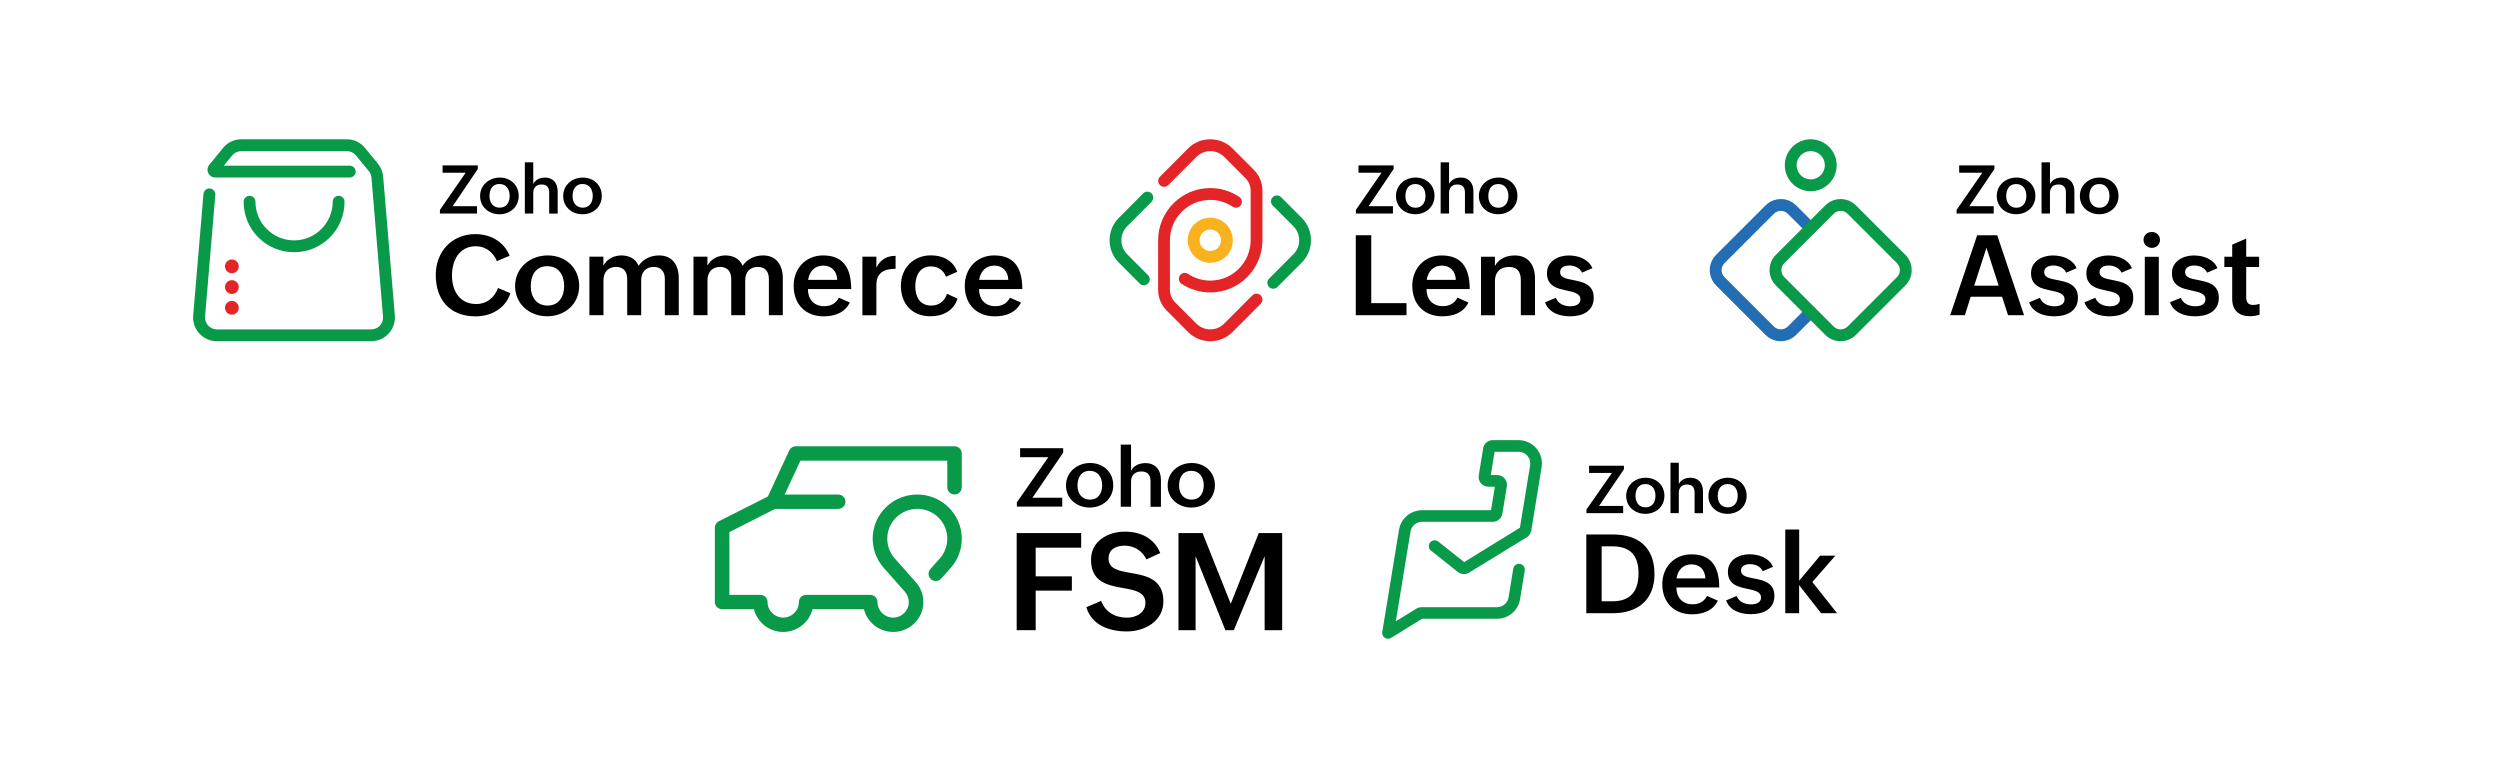<svg xmlns="http://www.w3.org/2000/svg" xmlns:xlink="http://www.w3.org/1999/xlink" width="800" zoomAndPan="magnify" viewBox="0 0 600 187.5" height="250" preserveAspectRatio="xMidYMid meet" version="1.0"><defs><clipPath id="0ffe0a760a"><path d="M 331 105.117 L 371 105.117 L 371 153.797 L 331 153.797 Z M 331 105.117 " clip-rule="nonzero"/></clipPath></defs><path fill="#000000" d="M 122.504 70.375 C 121.316 74.02 117.875 75.926 114.168 75.926 C 107.988 75.926 104.582 71.996 104.582 65.965 C 104.582 60.449 108.406 56.188 114.07 56.188 C 117.691 56.188 120.867 57.926 122.32 61.367 L 119.246 62.672 C 118.426 60.566 116.539 59.098 114.219 59.098 C 110.16 59.098 108.473 62.57 108.473 66.113 C 108.473 69.809 110.312 72.965 114.301 72.965 C 116.824 72.965 118.66 71.43 119.531 69.121 Z M 122.504 70.375 " fill-opacity="1" fill-rule="nonzero"/><path fill="#000000" d="M 131.473 61.301 C 135.73 61.301 139.004 64.293 139.004 68.59 C 139.004 73 135.562 75.906 131.32 75.906 C 127.047 75.906 123.621 72.949 123.621 68.656 C 123.621 64.262 127.246 61.301 131.473 61.301 Z M 135.395 68.621 C 135.395 66.031 134.094 63.891 131.336 63.891 C 128.5 63.891 127.379 66.148 127.379 68.723 C 127.379 71.211 128.699 73.336 131.422 73.336 C 134.227 73.336 135.395 71.078 135.395 68.621 Z M 135.395 68.621 " fill-opacity="1" fill-rule="nonzero"/><path fill="#000000" d="M 141.457 61.602 L 144.816 61.602 L 144.816 63.758 C 145.648 62.137 147.355 61.301 149.176 61.301 C 150.91 61.301 152.598 62.07 153.25 63.809 C 154.316 62.203 156.156 61.301 158.16 61.301 C 161.383 61.301 162.902 63.66 162.902 66.75 L 162.902 75.641 L 159.562 75.641 L 159.562 66.949 C 159.562 65.195 158.676 64.059 156.891 64.059 C 154.938 64.059 153.883 65.414 153.883 67.234 L 153.883 75.641 L 150.527 75.641 L 150.527 66.949 C 150.527 65.195 149.641 64.059 147.84 64.059 C 145.902 64.059 144.832 65.414 144.832 67.234 L 144.832 75.641 L 141.457 75.641 Z M 141.457 61.602 " fill-opacity="1" fill-rule="nonzero"/><path fill="#000000" d="M 166.426 61.602 L 169.781 61.602 L 169.781 63.758 C 170.617 62.137 172.32 61.301 174.141 61.301 C 175.879 61.301 177.566 62.07 178.219 63.809 C 179.285 62.203 181.125 61.301 183.129 61.301 C 186.352 61.301 187.871 63.66 187.871 66.75 L 187.871 75.641 L 184.531 75.641 L 184.531 66.949 C 184.531 65.195 183.645 64.059 181.859 64.059 C 179.902 64.059 178.852 65.414 178.852 67.234 L 178.852 75.641 L 175.496 75.641 L 175.496 66.949 C 175.496 65.195 174.609 64.059 172.805 64.059 C 170.867 64.059 169.801 65.414 169.801 67.234 L 169.801 75.641 L 166.441 75.641 L 166.441 61.602 Z M 166.426 61.602 " fill-opacity="1" fill-rule="nonzero"/><path fill="#000000" d="M 203.953 72.598 C 202.785 75.07 200.262 75.926 197.691 75.926 C 193.266 75.926 190.477 72.965 190.477 68.59 C 190.477 64.477 193.316 61.301 197.539 61.301 C 202.082 61.301 204.289 63.961 204.289 69.375 L 193.898 69.375 C 193.898 71.746 195.27 73.484 197.824 73.484 C 199.344 73.484 200.598 72.867 201.332 71.445 Z M 200.945 67.168 C 200.848 65.047 199.562 63.742 197.574 63.742 C 195.469 63.742 194.234 65.23 193.949 67.168 Z M 200.945 67.168 " fill-opacity="1" fill-rule="nonzero"/><path fill="#000000" d="M 206.977 61.602 L 210.332 61.602 L 210.332 64.242 C 211.285 62.32 212.805 61.402 214.941 61.402 L 214.941 64.512 C 212.238 64.512 210.332 65.395 210.332 68.402 L 210.332 75.656 L 206.977 75.656 Z M 206.977 61.602 " fill-opacity="1" fill-rule="nonzero"/><path fill="#000000" d="M 229.805 71.68 C 228.871 74.621 226.25 75.906 223.328 75.906 C 218.867 75.906 216.211 72.918 216.211 68.57 C 216.211 64.395 219.184 61.285 223.41 61.285 C 226.25 61.285 228.703 62.473 229.738 65.23 L 227.035 66.414 C 226.465 64.844 225.113 63.941 223.41 63.941 C 220.672 63.941 219.668 66.316 219.668 68.723 C 219.668 71.195 220.754 73.336 223.477 73.336 C 225.398 73.336 226.699 72.266 227.285 70.512 Z M 229.805 71.68 " fill-opacity="1" fill-rule="nonzero"/><path fill="#000000" d="M 245.02 72.598 C 243.852 75.07 241.332 75.926 238.758 75.926 C 234.332 75.926 231.543 72.965 231.543 68.59 C 231.543 64.477 234.383 61.301 238.609 61.301 C 243.152 61.301 245.355 63.961 245.355 69.375 L 234.969 69.375 C 234.969 71.746 236.336 73.484 238.891 73.484 C 240.41 73.484 241.664 72.867 242.398 71.445 Z M 242 67.168 C 241.898 65.047 240.613 63.742 238.625 63.742 C 236.52 63.742 235.285 65.23 235 67.168 Z M 242 67.168 " fill-opacity="1" fill-rule="nonzero"/><path fill="#000000" d="M 105.586 50.371 L 111.766 41.449 L 106.219 41.449 L 106.219 39.695 L 114.672 39.695 L 114.672 40.562 L 108.641 49.488 L 114.484 49.488 L 114.484 51.242 L 105.586 51.242 Z M 105.586 50.371 " fill-opacity="1" fill-rule="nonzero"/><path fill="#000000" d="M 119.949 42.617 C 122.52 42.617 124.488 44.422 124.488 47.016 C 124.488 49.672 122.418 51.426 119.863 51.426 C 117.293 51.426 115.223 49.637 115.223 47.062 C 115.223 44.391 117.41 42.617 119.949 42.617 Z M 122.32 47.016 C 122.32 45.461 121.535 44.156 119.863 44.156 C 118.16 44.156 117.477 45.512 117.477 47.062 C 117.477 48.566 118.277 49.84 119.914 49.84 C 121.617 49.855 122.32 48.5 122.32 47.016 Z M 122.32 47.016 " fill-opacity="1" fill-rule="nonzero"/><path fill="#000000" d="M 125.961 38.961 L 127.98 38.961 L 127.98 44.141 C 128.531 43.086 129.633 42.617 130.805 42.617 C 132.824 42.617 133.844 44.039 133.844 45.961 L 133.844 51.258 L 131.805 51.258 L 131.805 46.16 C 131.805 44.941 131.172 44.273 130 44.273 C 128.699 44.273 127.98 45.074 127.98 46.277 L 127.98 51.242 L 125.961 51.242 Z M 125.961 38.961 " fill-opacity="1" fill-rule="nonzero"/><path fill="#000000" d="M 139.887 42.617 C 142.461 42.617 144.43 44.422 144.43 47.016 C 144.43 49.672 142.359 51.426 139.805 51.426 C 137.234 51.426 135.16 49.637 135.16 47.062 C 135.16 44.391 137.352 42.617 139.887 42.617 Z M 142.262 47.016 C 142.262 45.461 141.477 44.156 139.805 44.156 C 138.102 44.156 137.418 45.512 137.418 47.062 C 137.418 48.566 138.219 49.84 139.855 49.84 C 141.543 49.855 142.262 48.5 142.262 47.016 Z M 142.262 47.016 " fill-opacity="1" fill-rule="nonzero"/><path fill="#089949" d="M 89.117 81.891 L 52.043 81.891 C 50.453 81.891 48.934 81.223 47.848 80.051 C 46.781 78.883 46.23 77.312 46.363 75.723 L 48.836 46.527 C 48.902 45.742 49.586 45.16 50.371 45.227 C 51.156 45.293 51.742 45.977 51.676 46.762 L 49.219 75.957 C 49.152 76.762 49.418 77.527 49.953 78.129 C 50.504 78.715 51.238 79.051 52.043 79.051 L 89.102 79.051 C 89.902 79.051 90.652 78.715 91.188 78.129 C 91.723 77.547 91.988 76.762 91.922 75.957 L 89.152 42.637 C 89.102 42.051 88.883 41.516 88.516 41.066 L 85.426 37.305 C 84.875 36.637 84.09 36.27 83.223 36.27 L 57.922 36.27 C 57.066 36.27 56.266 36.652 55.715 37.305 L 53.711 39.762 L 83.941 39.762 C 84.727 39.762 85.359 40.395 85.359 41.18 C 85.359 41.969 84.727 42.602 83.941 42.602 L 51.676 42.602 C 50.938 42.602 50.289 42.184 49.988 41.531 C 49.668 40.863 49.77 40.113 50.238 39.543 L 53.543 35.5 C 54.613 34.18 56.215 33.426 57.922 33.426 L 83.223 33.426 C 84.926 33.426 86.527 34.18 87.613 35.516 L 90.688 39.262 C 91.422 40.164 91.855 41.23 91.957 42.387 L 94.762 75.723 C 94.895 77.312 94.363 78.883 93.277 80.051 C 92.223 81.223 90.703 81.891 89.117 81.891 Z M 89.117 81.891 " fill-opacity="1" fill-rule="nonzero"/><path fill="#089949" d="M 70.578 60.535 C 67.34 60.535 64.301 59.281 62.012 56.992 C 59.723 54.699 58.473 51.66 58.473 48.418 C 58.473 47.633 59.105 46.996 59.891 46.996 C 60.676 46.996 61.309 47.633 61.309 48.418 C 61.309 53.531 65.469 57.691 70.578 57.691 C 75.691 57.691 79.848 53.531 79.848 48.418 C 79.848 47.633 80.484 46.996 81.27 46.996 C 82.055 46.996 82.688 47.633 82.688 48.418 C 82.688 51.66 81.434 54.699 79.148 56.992 C 76.859 59.281 73.82 60.535 70.578 60.535 Z M 70.578 60.535 " fill-opacity="1" fill-rule="nonzero"/><path fill="#e42527" d="M 57.301 63.926 C 57.301 64.145 57.262 64.355 57.176 64.559 C 57.094 64.762 56.973 64.941 56.816 65.094 C 56.664 65.25 56.484 65.371 56.281 65.453 C 56.078 65.539 55.867 65.578 55.648 65.578 C 55.43 65.578 55.219 65.539 55.016 65.453 C 54.812 65.371 54.633 65.25 54.48 65.094 C 54.324 64.941 54.203 64.762 54.121 64.559 C 54.039 64.355 53.996 64.145 53.996 63.926 C 53.996 63.707 54.039 63.496 54.121 63.293 C 54.203 63.09 54.324 62.91 54.48 62.754 C 54.633 62.602 54.812 62.48 55.016 62.398 C 55.219 62.312 55.43 62.27 55.648 62.27 C 55.867 62.27 56.078 62.312 56.281 62.398 C 56.484 62.48 56.664 62.602 56.816 62.754 C 56.973 62.91 57.094 63.09 57.176 63.293 C 57.262 63.496 57.301 63.707 57.301 63.926 Z M 57.301 63.926 " fill-opacity="1" fill-rule="nonzero"/><path fill="#e42527" d="M 57.301 68.891 C 57.301 69.109 57.262 69.32 57.176 69.523 C 57.094 69.727 56.973 69.902 56.816 70.059 C 56.664 70.215 56.484 70.332 56.281 70.418 C 56.078 70.5 55.867 70.543 55.648 70.543 C 55.43 70.543 55.219 70.5 55.016 70.418 C 54.812 70.332 54.633 70.215 54.48 70.059 C 54.324 69.902 54.203 69.727 54.121 69.523 C 54.039 69.32 53.996 69.109 53.996 68.891 C 53.996 68.668 54.039 68.457 54.121 68.254 C 54.203 68.055 54.324 67.875 54.48 67.719 C 54.633 67.562 54.812 67.445 55.016 67.359 C 55.219 67.277 55.43 67.234 55.648 67.234 C 55.867 67.234 56.078 67.277 56.281 67.359 C 56.484 67.445 56.664 67.562 56.816 67.719 C 56.973 67.875 57.094 68.055 57.176 68.254 C 57.262 68.457 57.301 68.668 57.301 68.891 Z M 57.301 68.891 " fill-opacity="1" fill-rule="nonzero"/><path fill="#e42527" d="M 57.301 73.867 C 57.301 74.09 57.262 74.301 57.176 74.5 C 57.094 74.703 56.973 74.883 56.816 75.039 C 56.664 75.195 56.484 75.312 56.281 75.398 C 56.078 75.48 55.867 75.523 55.648 75.523 C 55.43 75.523 55.219 75.48 55.016 75.398 C 54.812 75.312 54.633 75.195 54.48 75.039 C 54.324 74.883 54.203 74.703 54.121 74.5 C 54.039 74.301 53.996 74.09 53.996 73.867 C 53.996 73.648 54.039 73.438 54.121 73.234 C 54.203 73.031 54.324 72.855 54.48 72.699 C 54.633 72.543 54.812 72.426 55.016 72.34 C 55.219 72.258 55.43 72.215 55.648 72.215 C 55.867 72.215 56.078 72.258 56.281 72.34 C 56.484 72.426 56.664 72.543 56.816 72.699 C 56.973 72.855 57.094 73.031 57.176 73.234 C 57.262 73.438 57.301 73.648 57.301 73.867 Z M 57.301 73.867 " fill-opacity="1" fill-rule="nonzero"/><path fill="#000000" d="M 325.387 56.457 L 329.102 56.457 L 329.102 72.754 L 337.566 72.754 L 337.566 75.652 L 325.387 75.652 Z M 325.387 56.457 " fill-opacity="1" fill-rule="nonzero"/><path fill="#000000" d="M 352.41 72.598 C 352.121 73.219 351.754 73.738 351.305 74.164 C 350.859 74.59 350.359 74.93 349.812 75.188 C 349.27 75.445 348.684 75.633 348.059 75.742 C 347.438 75.855 346.801 75.914 346.156 75.914 C 345.051 75.914 344.051 75.738 343.16 75.383 C 342.27 75.027 341.516 74.531 340.891 73.887 C 340.266 73.246 339.785 72.473 339.453 71.574 C 339.117 70.672 338.949 69.676 338.949 68.582 C 338.949 67.551 339.117 66.594 339.457 65.707 C 339.797 64.816 340.277 64.051 340.898 63.398 C 341.516 62.746 342.258 62.234 343.121 61.863 C 343.984 61.492 344.941 61.309 346 61.309 C 348.266 61.309 349.957 61.973 351.066 63.309 C 352.18 64.641 352.734 66.664 352.734 69.371 L 342.359 69.371 C 342.359 69.965 342.445 70.516 342.617 71.02 C 342.785 71.52 343.035 71.953 343.367 72.316 C 343.699 72.68 344.109 72.965 344.598 73.168 C 345.086 73.375 345.648 73.477 346.285 73.477 C 347.051 73.477 347.738 73.312 348.34 72.992 C 348.941 72.668 349.426 72.148 349.789 71.43 Z M 349.402 67.168 C 349.352 66.102 349.027 65.266 348.426 64.656 C 347.832 64.051 347.035 63.746 346.039 63.746 C 345.516 63.746 345.047 63.832 344.629 64.008 C 344.211 64.184 343.848 64.426 343.551 64.73 C 343.25 65.035 343.004 65.398 342.812 65.812 C 342.617 66.227 342.488 66.68 342.418 67.168 Z M 349.402 67.168 " fill-opacity="1" fill-rule="nonzero"/><path fill="#000000" d="M 355.434 61.609 L 358.781 61.609 L 358.781 63.84 C 359.008 63.402 359.293 63.023 359.633 62.711 C 359.973 62.398 360.348 62.133 360.758 61.922 C 361.168 61.715 361.609 61.559 362.078 61.457 C 362.551 61.355 363.031 61.309 363.52 61.309 C 364.355 61.309 365.082 61.449 365.695 61.727 C 366.312 62.004 366.82 62.395 367.223 62.895 C 367.621 63.391 367.918 63.98 368.109 64.656 C 368.305 65.332 368.398 66.07 368.398 66.863 L 368.398 75.652 L 365 75.652 L 365 67.195 C 365 66.207 364.773 65.441 364.32 64.895 C 363.863 64.348 363.137 64.074 362.137 64.074 C 361.078 64.074 360.258 64.375 359.668 64.98 C 359.082 65.582 358.785 66.391 358.785 67.406 L 358.785 75.656 L 355.438 75.656 L 355.438 61.609 Z M 355.434 61.609 " fill-opacity="1" fill-rule="nonzero"/><path fill="#000000" d="M 373.395 71.469 C 373.527 71.812 373.707 72.109 373.945 72.371 C 374.18 72.629 374.449 72.84 374.754 73.008 C 375.062 73.172 375.395 73.297 375.758 73.379 C 376.117 73.465 376.484 73.508 376.859 73.508 C 377.133 73.508 377.41 73.484 377.699 73.434 C 377.988 73.387 378.25 73.301 378.484 73.172 C 378.719 73.043 378.914 72.875 379.066 72.66 C 379.219 72.445 379.293 72.172 379.293 71.84 C 379.293 71.492 379.207 71.203 379.031 70.977 C 378.855 70.75 378.621 70.559 378.316 70.406 C 378.02 70.254 377.672 70.129 377.285 70.023 C 376.895 69.926 376.484 69.832 376.047 69.742 C 375.488 69.621 374.926 69.48 374.355 69.328 C 373.781 69.176 373.27 68.953 372.816 68.66 C 372.363 68.367 371.992 67.977 371.707 67.488 C 371.418 67 371.273 66.359 371.273 65.574 C 371.273 64.848 371.426 64.219 371.73 63.684 C 372.035 63.152 372.434 62.711 372.93 62.359 C 373.422 62.012 373.98 61.75 374.602 61.574 C 375.227 61.398 375.855 61.309 376.492 61.309 C 377.051 61.309 377.617 61.367 378.191 61.473 C 378.77 61.582 379.312 61.762 379.82 62.004 C 380.332 62.25 380.793 62.566 381.207 62.957 C 381.621 63.344 381.945 63.816 382.172 64.367 L 379.684 65.441 C 379.547 65.129 379.363 64.863 379.137 64.648 C 378.91 64.434 378.656 64.258 378.375 64.117 C 378.098 63.977 377.805 63.875 377.5 63.816 C 377.195 63.754 376.898 63.723 376.609 63.723 C 376.332 63.723 376.059 63.75 375.797 63.809 C 375.535 63.867 375.301 63.957 375.098 64.086 C 374.891 64.211 374.73 64.375 374.605 64.574 C 374.484 64.777 374.426 65.023 374.426 65.309 C 374.426 65.633 374.504 65.898 374.664 66.102 C 374.828 66.309 375.047 66.48 375.32 66.613 C 375.594 66.75 375.918 66.863 376.293 66.949 C 376.668 67.035 377.066 67.117 377.484 67.199 C 378.059 67.312 378.645 67.441 379.238 67.59 C 379.832 67.738 380.367 67.961 380.852 68.258 C 381.336 68.555 381.73 68.957 382.035 69.457 C 382.34 69.961 382.492 70.625 382.492 71.445 C 382.492 72.27 382.336 72.965 382.016 73.539 C 381.699 74.109 381.277 74.574 380.75 74.922 C 380.219 75.27 379.617 75.523 378.938 75.684 C 378.258 75.84 377.551 75.918 376.816 75.918 C 376.199 75.918 375.578 75.859 374.961 75.746 C 374.344 75.633 373.762 75.445 373.219 75.184 C 372.68 74.922 372.199 74.574 371.773 74.148 C 371.352 73.719 371.031 73.191 370.812 72.559 Z M 373.395 71.469 " fill-opacity="1" fill-rule="nonzero"/><path fill="#000000" d="M 325.41 50.379 L 331.574 41.449 L 326.035 41.449 L 326.035 39.688 L 334.473 39.688 L 334.473 40.566 L 328.461 49.492 L 334.301 49.492 L 334.301 51.254 L 325.414 51.254 L 325.414 50.379 Z M 325.41 50.379 " fill-opacity="1" fill-rule="nonzero"/><path fill="#000000" d="M 335.031 47.043 C 335.031 46.379 335.16 45.777 335.414 45.23 C 335.668 44.688 336.012 44.219 336.441 43.832 C 336.871 43.445 337.375 43.145 337.941 42.93 C 338.512 42.719 339.117 42.613 339.75 42.613 C 340.391 42.613 340.988 42.719 341.539 42.93 C 342.094 43.145 342.57 43.445 342.98 43.832 C 343.387 44.219 343.707 44.684 343.938 45.223 C 344.168 45.762 344.281 46.355 344.281 47.004 C 344.281 47.668 344.16 48.27 343.922 48.812 C 343.68 49.355 343.348 49.82 342.934 50.203 C 342.516 50.59 342.027 50.887 341.461 51.098 C 340.902 51.309 340.301 51.414 339.664 51.414 C 339.023 51.414 338.422 51.305 337.855 51.094 C 337.293 50.879 336.801 50.582 336.383 50.195 C 335.965 49.812 335.637 49.352 335.395 48.816 C 335.152 48.281 335.031 47.691 335.031 47.043 Z M 339.723 49.855 C 340.141 49.855 340.504 49.777 340.805 49.617 C 341.105 49.457 341.355 49.25 341.551 48.988 C 341.746 48.727 341.891 48.426 341.98 48.086 C 342.074 47.742 342.117 47.387 342.117 47.02 C 342.117 46.629 342.07 46.262 341.969 45.918 C 341.867 45.574 341.719 45.27 341.516 45.008 C 341.312 44.746 341.059 44.543 340.754 44.391 C 340.449 44.242 340.09 44.168 339.676 44.168 C 339.25 44.168 338.887 44.246 338.582 44.402 C 338.281 44.562 338.035 44.773 337.848 45.039 C 337.656 45.305 337.52 45.613 337.43 45.965 C 337.34 46.316 337.297 46.684 337.297 47.074 C 337.297 47.449 337.348 47.805 337.445 48.141 C 337.547 48.477 337.695 48.773 337.898 49.023 C 338.102 49.277 338.355 49.48 338.656 49.629 C 338.957 49.781 339.312 49.855 339.723 49.855 Z M 339.723 49.855 " fill-opacity="1" fill-rule="nonzero"/><path fill="#000000" d="M 345.758 38.961 L 347.773 38.961 L 347.773 44.137 C 347.91 43.871 348.082 43.645 348.285 43.453 C 348.484 43.262 348.707 43.102 348.953 42.977 C 349.195 42.855 349.461 42.762 349.742 42.703 C 350.023 42.641 350.309 42.613 350.598 42.613 C 351.102 42.613 351.543 42.695 351.922 42.863 C 352.301 43.035 352.613 43.266 352.867 43.562 C 353.117 43.859 353.309 44.215 353.434 44.621 C 353.559 45.027 353.621 45.477 353.621 45.961 L 353.621 51.25 L 351.586 51.25 L 351.586 46.16 C 351.586 45.547 351.434 45.082 351.125 44.758 C 350.816 44.438 350.371 44.277 349.781 44.277 C 349.129 44.277 348.633 44.461 348.289 44.828 C 347.945 45.195 347.773 45.68 347.773 46.285 L 347.773 51.254 L 345.754 51.254 L 345.754 38.961 Z M 345.758 38.961 " fill-opacity="1" fill-rule="nonzero"/><path fill="#000000" d="M 354.934 47.043 C 354.934 46.379 355.059 45.777 355.312 45.23 C 355.57 44.688 355.91 44.219 356.344 43.832 C 356.773 43.445 357.273 43.145 357.844 42.93 C 358.414 42.719 359.016 42.613 359.652 42.613 C 360.293 42.613 360.887 42.719 361.441 42.93 C 361.992 43.145 362.469 43.445 362.879 43.832 C 363.285 44.219 363.605 44.684 363.836 45.223 C 364.066 45.762 364.184 46.355 364.184 47.004 C 364.184 47.668 364.059 48.27 363.82 48.812 C 363.578 49.355 363.25 49.82 362.832 50.203 C 362.414 50.59 361.926 50.887 361.359 51.098 C 360.801 51.309 360.199 51.414 359.562 51.414 C 358.926 51.414 358.32 51.305 357.754 51.094 C 357.191 50.879 356.699 50.582 356.281 50.195 C 355.863 49.812 355.535 49.352 355.293 48.816 C 355.051 48.281 354.934 47.691 354.934 47.043 Z M 359.621 49.855 C 360.039 49.855 360.402 49.777 360.703 49.617 C 361.004 49.457 361.254 49.25 361.449 48.988 C 361.645 48.727 361.785 48.426 361.879 48.086 C 361.969 47.742 362.016 47.387 362.016 47.02 C 362.016 46.629 361.965 46.262 361.867 45.918 C 361.766 45.574 361.613 45.27 361.414 45.008 C 361.211 44.746 360.957 44.543 360.652 44.391 C 360.348 44.242 359.988 44.168 359.574 44.168 C 359.148 44.168 358.781 44.246 358.48 44.402 C 358.18 44.562 357.934 44.773 357.742 45.039 C 357.555 45.305 357.414 45.613 357.328 45.965 C 357.238 46.316 357.195 46.684 357.195 47.074 C 357.195 47.449 357.242 47.805 357.344 48.141 C 357.445 48.477 357.594 48.773 357.797 49.023 C 358 49.277 358.254 49.48 358.555 49.629 C 358.855 49.781 359.211 49.855 359.621 49.855 Z M 359.621 49.855 " fill-opacity="1" fill-rule="nonzero"/><path fill="#089949" d="M 305.578 69.297 C 304.793 69.297 304.16 68.66 304.16 67.875 C 304.16 67.5 304.312 67.137 304.578 66.871 L 310.426 61.008 C 312.266 59.156 312.266 56.16 310.426 54.309 L 305.43 49.305 C 304.891 48.734 304.91 47.836 305.477 47.293 C 306.023 46.77 306.887 46.77 307.434 47.293 L 312.43 52.297 C 315.375 55.254 315.375 60.062 312.43 63.02 L 306.578 68.879 C 306.316 69.148 305.953 69.297 305.578 69.297 Z M 305.578 69.297 " fill-opacity="1" fill-rule="nonzero"/><path fill="#089949" d="M 274.52 68.457 C 274.145 68.457 273.785 68.309 273.52 68.039 L 268.508 63.02 C 265.559 60.062 265.559 55.254 268.504 52.301 L 274.359 46.426 C 274.906 45.863 275.805 45.855 276.363 46.406 C 276.922 46.957 276.93 47.859 276.379 48.418 C 276.375 48.422 276.371 48.43 276.363 48.434 L 270.512 54.309 C 268.672 56.16 268.672 59.156 270.512 61.008 L 275.52 66.027 C 276.074 66.582 276.074 67.484 275.52 68.039 C 275.254 68.305 274.895 68.453 274.52 68.453 Z M 274.52 68.457 " fill-opacity="1" fill-rule="nonzero"/><path fill="#f9b21d" d="M 290.469 63.078 C 287.484 63.078 285.062 60.648 285.062 57.656 C 285.062 54.664 287.484 52.238 290.469 52.238 C 293.457 52.238 295.875 54.664 295.875 57.66 C 295.871 60.648 293.453 63.074 290.469 63.078 Z M 290.469 55.082 C 289.051 55.082 287.898 56.238 287.898 57.66 C 287.898 59.082 289.051 60.234 290.469 60.234 C 291.891 60.234 293.039 59.082 293.039 57.66 C 293.039 56.238 291.887 55.082 290.469 55.082 Z M 290.469 55.082 " fill-opacity="1" fill-rule="nonzero"/><path fill="#e42527" d="M 290.469 70.188 C 288.008 70.188 285.605 69.465 283.555 68.102 C 282.902 67.664 282.723 66.781 283.156 66.129 C 283.59 65.477 284.469 65.297 285.121 65.73 C 286.707 66.785 288.566 67.348 290.469 67.344 C 295.809 67.344 300.152 62.988 300.152 57.637 L 300.152 45.777 C 300.156 44.645 299.707 43.559 298.906 42.762 L 293.812 37.652 C 292.93 36.762 291.727 36.262 290.473 36.266 C 289.219 36.262 288.016 36.762 287.129 37.656 L 280.387 44.418 C 279.836 44.973 278.938 44.973 278.383 44.418 C 277.828 43.863 277.828 42.965 278.383 42.41 L 285.121 35.645 C 286.535 34.219 288.461 33.418 290.469 33.426 C 292.477 33.418 294.402 34.219 295.816 35.645 L 300.914 40.754 C 302.246 42.086 302.996 43.895 302.988 45.777 L 302.988 57.672 C 302.969 64.586 297.371 70.188 290.469 70.188 Z M 290.469 70.188 " fill-opacity="1" fill-rule="nonzero"/><path fill="#e42527" d="M 290.469 81.895 C 288.461 81.898 286.539 81.102 285.121 79.672 L 280.027 74.562 C 278.691 73.234 277.945 71.426 277.949 69.539 L 277.949 57.648 C 277.973 50.719 283.594 45.113 290.508 45.133 C 292.961 45.141 295.359 45.871 297.406 47.234 C 298.062 47.664 298.246 48.543 297.82 49.203 C 297.395 49.859 296.516 50.047 295.859 49.617 C 295.848 49.613 295.84 49.605 295.832 49.602 C 294.246 48.539 292.379 47.973 290.465 47.977 C 285.125 47.977 280.781 52.328 280.781 57.684 L 280.781 69.539 C 280.781 70.672 281.227 71.754 282.027 72.555 L 287.125 77.664 C 288.973 79.512 291.961 79.512 293.809 77.664 L 300.566 70.891 C 301.117 70.336 302.016 70.336 302.57 70.891 C 303.125 71.445 303.125 72.344 302.57 72.898 L 295.812 79.676 C 294.402 81.102 292.477 81.898 290.469 81.895 Z M 290.469 81.895 " fill-opacity="1" fill-rule="nonzero"/><path fill="#000000" d="M 474.52 56.457 L 479.332 56.457 L 485.773 75.652 L 481.93 75.652 L 480.5 71.223 L 472.961 71.223 L 471.57 75.652 L 468.043 75.652 Z M 479.676 68.559 L 476.75 59.457 L 473.812 68.559 Z M 479.676 68.559 " fill-opacity="1" fill-rule="nonzero"/><path fill="#000000" d="M 489.574 71.469 C 489.707 71.812 489.891 72.109 490.125 72.371 C 490.363 72.629 490.633 72.84 490.941 73.008 C 491.246 73.172 491.582 73.297 491.941 73.379 C 492.305 73.465 492.676 73.508 493.051 73.508 C 493.32 73.508 493.602 73.484 493.891 73.434 C 494.18 73.387 494.441 73.301 494.676 73.172 C 494.914 73.043 495.109 72.875 495.262 72.66 C 495.414 72.445 495.488 72.172 495.488 71.84 C 495.488 71.492 495.402 71.203 495.227 70.977 C 495.051 70.75 494.812 70.559 494.512 70.406 C 494.211 70.254 493.863 70.129 493.477 70.023 C 493.086 69.926 492.672 69.832 492.234 69.742 C 491.676 69.621 491.109 69.48 490.539 69.328 C 489.965 69.176 489.453 68.953 488.996 68.66 C 488.543 68.367 488.172 67.977 487.883 67.488 C 487.594 67 487.449 66.359 487.449 65.574 C 487.449 64.848 487.602 64.219 487.91 63.684 C 488.215 63.152 488.613 62.711 489.109 62.359 C 489.605 62.012 490.16 61.75 490.785 61.574 C 491.41 61.398 492.043 61.309 492.684 61.309 C 493.242 61.309 493.809 61.367 494.387 61.473 C 494.961 61.582 495.508 61.762 496.02 62.004 C 496.531 62.25 496.992 62.566 497.41 62.957 C 497.824 63.344 498.145 63.816 498.375 64.367 L 495.883 65.441 C 495.742 65.129 495.559 64.863 495.332 64.648 C 495.102 64.434 494.848 64.258 494.57 64.117 C 494.289 63.977 493.996 63.875 493.691 63.816 C 493.387 63.754 493.086 63.723 492.797 63.723 C 492.52 63.723 492.246 63.75 491.984 63.809 C 491.723 63.867 491.488 63.957 491.281 64.086 C 491.078 64.211 490.914 64.375 490.793 64.574 C 490.668 64.777 490.609 65.023 490.609 65.309 C 490.609 65.633 490.688 65.898 490.852 66.102 C 491.012 66.309 491.23 66.48 491.504 66.613 C 491.781 66.75 492.105 66.863 492.484 66.949 C 492.859 67.035 493.258 67.117 493.676 67.199 C 494.254 67.312 494.84 67.441 495.434 67.59 C 496.027 67.738 496.566 67.961 497.051 68.258 C 497.535 68.555 497.934 68.957 498.238 69.457 C 498.543 69.961 498.699 70.625 498.699 71.445 C 498.699 72.27 498.535 72.965 498.219 73.539 C 497.898 74.109 497.477 74.574 496.949 74.922 C 496.418 75.27 495.812 75.523 495.133 75.684 C 494.449 75.84 493.742 75.918 493.008 75.918 C 492.387 75.918 491.766 75.859 491.145 75.746 C 490.527 75.633 489.945 75.445 489.402 75.184 C 488.859 74.922 488.379 74.574 487.953 74.148 C 487.527 73.719 487.207 73.191 486.988 72.559 Z M 489.574 71.469 " fill-opacity="1" fill-rule="nonzero"/><path fill="#000000" d="M 502.859 71.469 C 502.988 71.812 503.172 72.109 503.41 72.371 C 503.645 72.629 503.914 72.84 504.223 73.008 C 504.527 73.172 504.863 73.297 505.227 73.379 C 505.59 73.465 505.957 73.508 506.332 73.508 C 506.605 73.508 506.883 73.484 507.172 73.434 C 507.461 73.387 507.723 73.301 507.961 73.172 C 508.195 73.043 508.391 72.875 508.543 72.66 C 508.695 72.445 508.773 72.172 508.773 71.84 C 508.773 71.492 508.684 71.203 508.508 70.977 C 508.332 70.75 508.098 70.559 507.793 70.406 C 507.492 70.254 507.148 70.129 506.758 70.023 C 506.367 69.926 505.957 69.832 505.52 69.742 C 504.957 69.621 504.391 69.48 503.82 69.328 C 503.246 69.176 502.734 68.953 502.281 68.66 C 501.824 68.367 501.453 67.977 501.164 67.488 C 500.875 67 500.734 66.359 500.734 65.574 C 500.734 64.848 500.883 64.219 501.191 63.684 C 501.496 63.152 501.898 62.711 502.391 62.359 C 502.887 62.012 503.445 61.75 504.07 61.574 C 504.695 61.398 505.328 61.309 505.965 61.309 C 506.523 61.309 507.094 61.367 507.668 61.473 C 508.246 61.582 508.789 61.762 509.301 62.004 C 509.812 62.25 510.277 62.566 510.691 62.957 C 511.105 63.344 511.43 63.816 511.656 64.367 L 509.164 65.441 C 509.023 65.129 508.84 64.863 508.613 64.648 C 508.387 64.434 508.133 64.258 507.852 64.117 C 507.574 63.977 507.281 63.875 506.973 63.816 C 506.668 63.754 506.371 63.723 506.082 63.723 C 505.801 63.723 505.531 63.75 505.27 63.809 C 505.004 63.867 504.77 63.957 504.566 64.086 C 504.359 64.211 504.195 64.375 504.074 64.574 C 503.953 64.777 503.891 65.023 503.891 65.309 C 503.891 65.633 503.973 65.898 504.133 66.102 C 504.297 66.309 504.516 66.48 504.789 66.613 C 505.062 66.75 505.391 66.863 505.766 66.949 C 506.141 67.035 506.539 67.117 506.957 67.199 C 507.535 67.312 508.121 67.441 508.715 67.59 C 509.309 67.738 509.848 67.961 510.336 68.258 C 510.82 68.555 511.215 68.957 511.52 69.457 C 511.828 69.961 511.98 70.625 511.98 71.445 C 511.98 72.27 511.82 72.965 511.504 73.539 C 511.184 74.109 510.758 74.574 510.23 74.922 C 509.699 75.27 509.098 75.523 508.414 75.684 C 507.734 75.84 507.023 75.918 506.289 75.918 C 505.672 75.918 505.047 75.859 504.43 75.746 C 503.809 75.633 503.227 75.445 502.684 75.184 C 502.145 74.922 501.66 74.574 501.234 74.148 C 500.812 73.719 500.492 73.191 500.27 72.559 Z M 502.859 71.469 " fill-opacity="1" fill-rule="nonzero"/><path fill="#000000" d="M 514.449 57.57 C 514.449 57.293 514.5 57.035 514.605 56.805 C 514.711 56.57 514.855 56.371 515.039 56.199 C 515.223 56.031 515.438 55.898 515.676 55.809 C 515.918 55.715 516.172 55.672 516.445 55.672 C 516.715 55.672 516.969 55.719 517.203 55.812 C 517.438 55.91 517.648 56.043 517.828 56.215 C 518.004 56.383 518.145 56.586 518.246 56.816 C 518.348 57.051 518.398 57.305 518.398 57.582 C 518.398 57.855 518.348 58.109 518.246 58.344 C 518.145 58.578 518.012 58.781 517.84 58.949 C 517.668 59.113 517.465 59.246 517.23 59.34 C 516.996 59.438 516.734 59.484 516.457 59.484 C 516.188 59.484 515.926 59.434 515.684 59.34 C 515.438 59.242 515.223 59.109 515.039 58.941 C 514.855 58.77 514.711 58.566 514.605 58.332 C 514.5 58.094 514.449 57.84 514.449 57.57 Z M 514.75 61.633 L 518.109 61.633 L 518.109 75.652 L 514.75 75.652 Z M 514.75 61.633 " fill-opacity="1" fill-rule="nonzero"/><path fill="#000000" d="M 523.395 71.469 C 523.523 71.812 523.707 72.109 523.945 72.371 C 524.18 72.629 524.449 72.84 524.758 73.008 C 525.062 73.172 525.398 73.297 525.762 73.379 C 526.125 73.465 526.492 73.508 526.867 73.508 C 527.141 73.508 527.418 73.484 527.707 73.434 C 527.996 73.387 528.258 73.301 528.496 73.172 C 528.73 73.043 528.926 72.875 529.078 72.66 C 529.23 72.445 529.309 72.172 529.309 71.84 C 529.309 71.492 529.219 71.203 529.043 70.977 C 528.867 70.75 528.633 70.559 528.328 70.406 C 528.027 70.254 527.684 70.129 527.293 70.023 C 526.902 69.926 526.492 69.832 526.055 69.742 C 525.492 69.621 524.926 69.48 524.355 69.328 C 523.781 69.176 523.27 68.953 522.816 68.66 C 522.359 68.367 521.988 67.977 521.699 67.488 C 521.41 67 521.266 66.359 521.266 65.574 C 521.266 64.848 521.418 64.219 521.727 63.684 C 522.031 63.152 522.434 62.711 522.926 62.359 C 523.422 62.012 523.98 61.75 524.605 61.574 C 525.23 61.398 525.859 61.309 526.5 61.309 C 527.059 61.309 527.629 61.367 528.203 61.473 C 528.781 61.582 529.324 61.762 529.836 62.004 C 530.348 62.25 530.812 62.566 531.227 62.957 C 531.641 63.344 531.965 63.816 532.191 64.367 L 529.699 65.441 C 529.559 65.129 529.375 64.863 529.148 64.648 C 528.922 64.434 528.668 64.258 528.387 64.117 C 528.109 63.977 527.816 63.875 527.508 63.816 C 527.203 63.754 526.906 63.723 526.617 63.723 C 526.336 63.723 526.066 63.75 525.801 63.809 C 525.539 63.867 525.305 63.957 525.102 64.086 C 524.895 64.211 524.73 64.375 524.609 64.574 C 524.488 64.777 524.426 65.023 524.426 65.309 C 524.426 65.633 524.508 65.898 524.668 66.102 C 524.832 66.309 525.051 66.48 525.324 66.613 C 525.598 66.75 525.926 66.863 526.301 66.949 C 526.676 67.035 527.074 67.117 527.492 67.199 C 528.07 67.312 528.656 67.441 529.25 67.59 C 529.844 67.738 530.383 67.961 530.871 68.258 C 531.355 68.555 531.75 68.957 532.055 69.457 C 532.363 69.961 532.516 70.625 532.516 71.445 C 532.516 72.27 532.355 72.965 532.039 73.539 C 531.719 74.109 531.293 74.574 530.766 74.922 C 530.234 75.27 529.633 75.523 528.949 75.684 C 528.266 75.84 527.559 75.918 526.824 75.918 C 526.207 75.918 525.582 75.859 524.965 75.746 C 524.344 75.633 523.762 75.445 523.219 75.184 C 522.68 74.922 522.195 74.574 521.77 74.148 C 521.348 73.719 521.023 73.191 520.805 72.559 Z M 523.395 71.469 " fill-opacity="1" fill-rule="nonzero"/><path fill="#000000" d="M 542.301 75.547 C 541.934 75.652 541.562 75.734 541.188 75.797 C 540.809 75.859 540.414 75.891 539.992 75.891 C 538.656 75.891 537.609 75.543 536.859 74.848 C 536.109 74.152 535.73 73.105 535.73 71.707 L 535.73 64.074 L 533.844 64.074 L 533.844 61.609 L 535.73 61.609 L 535.73 58.711 L 539.09 57.258 L 539.09 61.609 L 542.184 61.609 L 542.184 64.074 L 539.09 64.074 L 539.09 71.406 C 539.09 71.957 539.219 72.391 539.477 72.711 C 539.73 73.031 540.172 73.188 540.793 73.188 C 541.027 73.188 541.277 73.164 541.535 73.117 C 541.789 73.066 542.047 73 542.301 72.914 Z M 542.301 75.547 " fill-opacity="1" fill-rule="nonzero"/><path fill="#000000" d="M 469.578 50.379 L 475.758 41.449 L 470.203 41.449 L 470.203 39.688 L 478.664 39.688 L 478.664 40.566 L 472.633 49.492 L 478.488 49.492 L 478.488 51.254 L 469.578 51.254 Z M 469.578 50.379 " fill-opacity="1" fill-rule="nonzero"/><path fill="#000000" d="M 479.223 47.043 C 479.223 46.379 479.352 45.777 479.605 45.23 C 479.863 44.688 480.203 44.219 480.637 43.832 C 481.066 43.445 481.57 43.145 482.141 42.93 C 482.711 42.719 483.316 42.613 483.953 42.613 C 484.594 42.613 485.195 42.719 485.746 42.93 C 486.301 43.145 486.781 43.445 487.188 43.832 C 487.598 44.219 487.918 44.684 488.148 45.223 C 488.379 45.762 488.496 46.355 488.496 47.004 C 488.496 47.668 488.375 48.27 488.133 48.812 C 487.891 49.355 487.559 49.82 487.141 50.203 C 486.723 50.59 486.234 50.887 485.668 51.098 C 485.105 51.309 484.504 51.414 483.867 51.414 C 483.227 51.414 482.621 51.305 482.055 51.094 C 481.488 50.879 480.996 50.582 480.578 50.195 C 480.156 49.812 479.828 49.352 479.586 48.816 C 479.344 48.281 479.223 47.691 479.223 47.043 Z M 483.922 49.855 C 484.344 49.855 484.707 49.777 485.008 49.617 C 485.312 49.457 485.559 49.25 485.754 48.988 C 485.949 48.727 486.094 48.426 486.188 48.086 C 486.277 47.742 486.324 47.387 486.324 47.02 C 486.324 46.629 486.273 46.262 486.176 45.918 C 486.074 45.574 485.922 45.27 485.719 45.008 C 485.52 44.746 485.266 44.543 484.957 44.391 C 484.652 44.242 484.293 44.168 483.875 44.168 C 483.449 44.168 483.082 44.246 482.781 44.402 C 482.477 44.562 482.23 44.773 482.043 45.039 C 481.855 45.305 481.715 45.613 481.625 45.965 C 481.535 46.316 481.492 46.684 481.492 47.074 C 481.492 47.449 481.543 47.805 481.641 48.141 C 481.742 48.477 481.891 48.773 482.098 49.023 C 482.297 49.277 482.551 49.48 482.855 49.629 C 483.156 49.781 483.512 49.855 483.922 49.855 Z M 483.922 49.855 " fill-opacity="1" fill-rule="nonzero"/><path fill="#000000" d="M 489.973 38.961 L 491.996 38.961 L 491.996 44.137 C 492.133 43.871 492.301 43.645 492.504 43.453 C 492.707 43.262 492.93 43.102 493.176 42.977 C 493.422 42.855 493.684 42.762 493.965 42.703 C 494.25 42.641 494.535 42.613 494.824 42.613 C 495.332 42.613 495.77 42.695 496.152 42.863 C 496.531 43.035 496.848 43.266 497.098 43.562 C 497.352 43.859 497.539 44.215 497.668 44.621 C 497.793 45.027 497.855 45.477 497.855 45.961 L 497.855 51.25 L 495.816 51.25 L 495.816 46.16 C 495.816 45.547 495.664 45.082 495.355 44.758 C 495.043 44.438 494.598 44.277 494.008 44.277 C 493.352 44.277 492.855 44.461 492.508 44.828 C 492.164 45.195 491.992 45.68 491.992 46.285 L 491.992 51.254 L 489.969 51.254 L 489.969 38.961 Z M 489.973 38.961 " fill-opacity="1" fill-rule="nonzero"/><path fill="#000000" d="M 499.168 47.043 C 499.168 46.379 499.297 45.777 499.551 45.23 C 499.809 44.688 500.148 44.219 500.582 43.832 C 501.012 43.445 501.516 43.145 502.086 42.93 C 502.656 42.719 503.262 42.613 503.898 42.613 C 504.539 42.613 505.141 42.719 505.691 42.93 C 506.246 43.145 506.727 43.445 507.133 43.832 C 507.543 44.219 507.863 44.684 508.094 45.223 C 508.324 45.762 508.441 46.355 508.441 47.004 C 508.441 47.668 508.32 48.27 508.078 48.812 C 507.836 49.355 507.504 49.82 507.086 50.203 C 506.668 50.59 506.18 50.887 505.613 51.098 C 505.051 51.309 504.449 51.414 503.812 51.414 C 503.172 51.414 502.566 51.305 502 51.094 C 501.434 50.879 500.941 50.582 500.523 50.195 C 500.102 49.812 499.773 49.352 499.531 48.816 C 499.289 48.281 499.168 47.691 499.168 47.043 Z M 503.867 49.855 C 504.289 49.855 504.652 49.777 504.957 49.617 C 505.258 49.457 505.508 49.25 505.703 48.988 C 505.898 48.727 506.043 48.426 506.133 48.086 C 506.227 47.742 506.273 47.387 506.273 47.02 C 506.273 46.629 506.223 46.262 506.121 45.918 C 506.02 45.574 505.871 45.27 505.668 45.008 C 505.465 44.746 505.211 44.543 504.906 44.391 C 504.598 44.242 504.238 44.168 503.824 44.168 C 503.395 44.168 503.031 44.246 502.727 44.402 C 502.426 44.562 502.18 44.773 501.988 45.039 C 501.801 45.305 501.66 45.613 501.57 45.965 C 501.48 46.316 501.438 46.684 501.438 47.074 C 501.438 47.449 501.488 47.805 501.59 48.141 C 501.688 48.477 501.84 48.773 502.043 49.023 C 502.246 49.277 502.5 49.48 502.801 49.629 C 503.102 49.781 503.457 49.855 503.867 49.855 Z M 503.867 49.855 " fill-opacity="1" fill-rule="nonzero"/><path fill="#226db4" d="M 427.402 81.891 C 426.023 81.895 424.695 81.344 423.723 80.367 L 411.871 68.516 C 409.84 66.48 409.84 63.184 411.871 61.152 L 423.723 49.301 C 425.758 47.27 429.051 47.27 431.086 49.301 L 435.539 53.754 C 436.094 54.309 436.094 55.207 435.539 55.762 C 434.984 56.316 434.086 56.316 433.531 55.762 L 429.078 51.309 C 428.152 50.383 426.652 50.383 425.73 51.309 L 413.879 63.16 C 412.953 64.086 412.953 65.582 413.879 66.508 L 425.73 78.359 C 426.652 79.281 428.152 79.281 429.078 78.359 L 433.531 73.906 C 434.086 73.355 434.988 73.363 435.535 73.922 C 436.078 74.477 436.078 75.359 435.535 75.914 L 431.082 80.367 C 430.109 81.344 428.785 81.895 427.402 81.891 Z M 427.402 81.891 " fill-opacity="1" fill-rule="nonzero"/><path fill="#089949" d="M 441.75 81.891 C 440.367 81.895 439.043 81.344 438.066 80.367 L 426.219 68.516 C 424.184 66.48 424.184 63.184 426.219 61.152 L 438.066 49.301 C 440.102 47.266 443.398 47.266 445.43 49.301 L 457.281 61.152 C 459.316 63.184 459.316 66.48 457.281 68.516 L 445.43 80.367 C 444.457 81.344 443.133 81.895 441.75 81.891 Z M 441.75 50.613 C 441.121 50.613 440.52 50.863 440.078 51.309 L 428.227 63.16 C 427.301 64.086 427.301 65.582 428.227 66.508 L 440.078 78.359 C 441 79.281 442.5 79.281 443.422 78.359 L 455.273 66.508 C 456.199 65.582 456.199 64.086 455.273 63.16 L 443.422 51.309 C 442.98 50.863 442.379 50.613 441.75 50.613 Z M 441.75 50.613 " fill-opacity="1" fill-rule="nonzero"/><path fill="#089949" d="M 434.574 45.891 C 431.141 45.891 428.348 43.094 428.348 39.66 C 428.348 36.227 431.141 33.426 434.574 33.426 C 438.012 33.426 440.805 36.223 440.805 39.656 C 440.805 43.09 438.012 45.891 434.574 45.891 Z M 434.574 36.266 C 432.703 36.266 431.184 37.785 431.184 39.656 C 431.184 41.531 432.703 43.047 434.574 43.047 C 436.449 43.047 437.965 41.531 437.965 39.656 C 437.965 37.785 436.449 36.27 434.574 36.266 Z M 434.574 36.266 " fill-opacity="1" fill-rule="nonzero"/><path fill="#000000" d="M 380.715 128.273 L 387.113 128.273 C 393.312 128.273 397.078 131.48 397.078 137.781 C 397.078 143.93 393.113 147.172 387.082 147.172 L 380.715 147.172 Z M 386.996 144.309 C 391.426 144.309 393.246 141.762 393.246 137.617 C 393.246 133.355 391.312 131.121 386.949 131.121 L 384.402 131.121 L 384.402 144.309 Z M 386.996 144.309 " fill-opacity="1" fill-rule="nonzero"/><path fill="#000000" d="M 412.285 144.16 C 411.129 146.594 408.633 147.434 406.086 147.434 C 401.707 147.434 398.949 144.523 398.949 140.215 C 398.949 136.168 401.758 133.043 405.938 133.043 C 410.434 133.043 412.617 135.66 412.617 140.988 L 402.336 140.988 C 402.336 143.324 403.691 145.031 406.219 145.031 C 407.723 145.031 408.965 144.426 409.691 143.027 Z M 409.293 138.816 C 409.195 136.727 407.922 135.445 405.957 135.445 C 403.871 135.445 402.648 136.91 402.367 138.816 Z M 409.293 138.816 " fill-opacity="1" fill-rule="nonzero"/><path fill="#000000" d="M 416.797 143.043 C 417.309 144.391 418.73 145.051 420.234 145.051 C 421.309 145.051 422.648 144.719 422.648 143.406 C 422.648 142.023 421.145 141.695 419.426 141.332 C 417.195 140.871 414.699 140.328 414.699 137.223 C 414.699 134.375 417.359 133.027 419.871 133.027 C 422.07 133.027 424.598 133.852 425.508 136.039 L 423.047 137.09 C 422.5 135.855 421.145 135.395 420.004 135.395 C 418.898 135.395 417.84 135.84 417.84 136.957 C 417.84 138.223 419.195 138.488 420.879 138.816 C 423.145 139.262 425.855 139.77 425.855 142.992 C 425.855 146.25 423.113 147.402 420.219 147.402 C 417.773 147.402 415.129 146.578 414.27 144.094 Z M 416.797 143.043 " fill-opacity="1" fill-rule="nonzero"/><path fill="#000000" d="M 428.484 127.09 L 431.805 127.09 L 431.805 139.375 L 436.828 133.355 L 440.484 133.355 L 434.961 139.688 L 440.895 147.172 L 437.062 147.172 L 431.789 140.43 L 431.789 147.172 L 428.465 147.172 L 428.465 127.09 Z M 428.484 127.09 " fill-opacity="1" fill-rule="nonzero"/><path fill="#000000" d="M 380.75 122.289 L 386.867 113.508 L 381.379 113.508 L 381.379 111.781 L 389.742 111.781 L 389.742 112.633 L 383.773 121.418 L 389.559 121.418 L 389.559 123.145 L 380.75 123.145 Z M 380.75 122.289 " fill-opacity="1" fill-rule="nonzero"/><path fill="#000000" d="M 394.965 114.656 C 397.508 114.656 399.461 116.434 399.461 118.984 C 399.461 121.598 397.41 123.324 394.883 123.324 C 392.336 123.324 390.285 121.566 390.285 119.031 C 390.285 116.402 392.453 114.656 394.965 114.656 Z M 397.312 118.984 C 397.312 117.453 396.535 116.172 394.883 116.172 C 393.195 116.172 392.52 117.504 392.52 119.031 C 392.52 120.512 393.312 121.762 394.93 121.762 C 396.602 121.777 397.312 120.445 397.312 118.984 Z M 397.312 118.984 " fill-opacity="1" fill-rule="nonzero"/><path fill="#000000" d="M 400.914 111.055 L 402.914 111.055 L 402.914 116.152 C 403.461 115.117 404.551 114.656 405.707 114.656 C 407.707 114.656 408.715 116.055 408.715 117.945 L 408.715 123.16 L 406.699 123.16 L 406.699 118.145 C 406.699 116.945 406.07 116.285 404.914 116.285 C 403.625 116.285 402.914 117.074 402.914 118.258 L 402.914 123.145 L 400.914 123.145 Z M 400.914 111.055 " fill-opacity="1" fill-rule="nonzero"/><path fill="#000000" d="M 414.699 114.656 C 417.242 114.656 419.195 116.434 419.195 118.984 C 419.195 121.598 417.145 123.324 414.617 123.324 C 412.07 123.324 410.02 121.566 410.02 119.031 C 410.02 116.402 412.188 114.656 414.699 114.656 Z M 417.047 118.984 C 417.047 117.453 416.27 116.172 414.617 116.172 C 412.93 116.172 412.254 117.504 412.254 119.031 C 412.254 120.512 413.047 121.762 414.664 121.762 C 416.336 121.777 417.047 120.445 417.047 118.984 Z M 417.047 118.984 " fill-opacity="1" fill-rule="nonzero"/><g clip-path="url(#0ffe0a760a)"><path fill="#089949" d="M 333.133 153.305 C 332.867 153.305 332.586 153.223 332.355 153.074 C 331.891 152.777 331.66 152.238 331.742 151.695 L 335.762 127.141 C 335.977 125.824 336.652 124.641 337.66 123.785 C 338.668 122.93 339.977 122.453 341.297 122.453 L 357.84 122.453 L 358.766 116.812 L 357.215 116.812 C 356.52 116.812 355.875 116.516 355.43 115.988 C 354.98 115.465 354.785 114.789 354.898 114.113 L 355.957 107.586 C 356.141 106.449 357.113 105.629 358.273 105.629 L 364.438 105.629 C 366.09 105.629 367.645 106.352 368.719 107.602 C 369.793 108.852 370.254 110.496 369.988 112.125 L 367.512 127.32 C 367.395 127.98 367.016 128.57 366.438 128.934 L 352.586 137.434 C 351.742 137.945 350.668 137.895 349.891 137.27 L 343.445 132.156 C 342.836 131.68 342.734 130.789 343.23 130.199 C 343.711 129.59 344.602 129.492 345.199 129.984 L 351.395 134.902 L 364.785 126.645 L 367.23 111.664 C 367.363 110.859 367.129 110.035 366.602 109.41 C 366.074 108.785 365.297 108.426 364.469 108.426 L 358.703 108.426 L 357.793 114.016 L 359.328 114.016 C 360.023 114.016 360.668 114.312 361.113 114.84 C 361.562 115.363 361.758 116.039 361.645 116.715 L 360.57 123.273 C 360.387 124.41 359.41 125.23 358.254 125.23 L 341.297 125.23 C 339.91 125.23 338.75 126.219 338.52 127.582 L 335 149.113 L 339.941 146.07 C 340.305 145.84 340.734 145.723 341.18 145.723 L 359.281 145.723 C 360.668 145.723 361.824 144.738 362.055 143.371 L 363.18 136.48 C 363.312 135.727 364.023 135.199 364.785 135.328 C 365.543 135.461 366.074 136.168 365.941 136.926 L 364.816 143.816 C 364.602 145.133 363.926 146.316 362.914 147.172 C 361.906 148.027 360.602 148.504 359.281 148.504 L 341.297 148.504 L 333.859 153.09 C 333.645 153.238 333.379 153.305 333.133 153.305 Z M 333.133 153.305 " fill-opacity="1" fill-rule="nonzero"/></g><path fill="#000000" d="M 244.004 127.938 L 259.477 127.938 L 259.477 131.445 L 248.562 131.445 L 248.562 138.324 L 257.246 138.324 L 257.246 141.75 L 248.562 141.75 L 248.562 151.242 L 244.004 151.242 Z M 244.004 127.938 " fill-opacity="1" fill-rule="nonzero"/><path fill="#000000" d="M 264.277 144.203 C 265.238 146.863 267.609 148.242 270.469 148.242 C 272.637 148.242 274.902 147.105 274.902 144.672 C 274.902 142.094 272.328 141.629 269.488 141.121 C 265.852 140.473 261.844 139.703 261.844 134.348 C 261.844 129.863 265.891 127.594 269.938 127.594 C 273.699 127.594 277.008 129.113 278.461 132.746 L 275.129 134.246 C 274.129 132.195 272.27 130.961 269.875 130.961 C 267.977 130.961 266.055 131.75 266.055 134.023 C 266.055 136.539 268.426 136.984 271.285 137.492 C 274.965 138.141 279.215 138.871 279.215 144.328 C 279.215 149.051 274.781 151.547 270.449 151.547 C 266.238 151.547 261.988 150.047 260.723 145.727 Z M 264.277 144.203 " fill-opacity="1" fill-rule="nonzero"/><path fill="#000000" d="M 282.852 127.938 L 288.617 127.938 L 295.379 144.914 L 302.102 127.938 L 307.723 127.938 L 307.723 151.242 L 303.512 151.242 L 303.512 133.477 L 296.117 151.242 L 294.094 151.242 L 286.941 133.477 L 286.941 151.242 L 282.832 151.242 L 282.832 127.938 Z M 282.852 127.938 " fill-opacity="1" fill-rule="nonzero"/><path fill="#000000" d="M 244.047 120.555 L 251.605 109.723 L 244.824 109.723 L 244.824 107.574 L 255.164 107.574 L 255.164 108.629 L 247.785 119.461 L 254.938 119.461 L 254.938 121.59 L 244.047 121.59 Z M 244.047 120.555 " fill-opacity="1" fill-rule="nonzero"/><path fill="#000000" d="M 261.621 111.121 C 264.77 111.121 267.18 113.312 267.18 116.457 C 267.18 119.684 264.645 121.812 261.52 121.812 C 258.371 121.812 255.836 119.641 255.836 116.52 C 255.836 113.293 258.516 111.121 261.621 111.121 Z M 264.523 116.477 C 264.523 114.59 263.562 113.008 261.52 113.008 C 259.434 113.008 258.598 114.652 258.598 116.539 C 258.598 118.363 259.578 119.906 261.578 119.906 C 263.645 119.926 264.523 118.262 264.523 116.477 Z M 264.523 116.477 " fill-opacity="1" fill-rule="nonzero"/><path fill="#000000" d="M 268.977 106.699 L 271.449 106.699 L 271.449 112.988 C 272.125 111.711 273.473 111.145 274.902 111.145 C 277.375 111.145 278.625 112.867 278.625 115.199 L 278.625 121.629 L 276.129 121.629 L 276.129 115.441 C 276.129 113.961 275.352 113.152 273.922 113.152 C 272.328 113.152 271.449 114.125 271.449 115.586 L 271.449 121.609 L 268.977 121.609 Z M 268.977 106.699 " fill-opacity="1" fill-rule="nonzero"/><path fill="#000000" d="M 286.02 111.121 C 289.168 111.121 291.578 113.312 291.578 116.457 C 291.578 119.684 289.047 121.812 285.918 121.812 C 282.77 121.812 280.238 119.641 280.238 116.52 C 280.219 113.293 282.895 111.121 286.02 111.121 Z M 288.902 116.477 C 288.902 114.59 287.941 113.008 285.898 113.008 C 283.812 113.008 282.977 114.652 282.977 116.539 C 282.977 118.363 283.957 119.906 285.961 119.906 C 288.043 119.926 288.902 118.262 288.902 116.477 Z M 288.902 116.477 " fill-opacity="1" fill-rule="nonzero"/><path fill="#089949" d="M 230.824 128.953 C 230.742 126.254 229.617 123.699 227.699 121.793 C 223.527 117.652 216.746 117.652 212.574 121.793 C 210.656 123.699 209.531 126.254 209.449 128.953 C 209.367 131.648 210.309 134.266 212.105 136.293 L 217.09 141.914 C 217.113 141.934 217.113 141.934 217.113 141.934 C 217.113 141.934 217.113 141.934 217.113 141.953 C 217.746 142.645 218.113 143.555 218.113 144.488 C 218.113 146.559 216.418 148.223 214.352 148.223 C 212.27 148.223 210.594 146.539 210.594 144.488 C 210.594 143.535 209.816 142.766 208.855 142.766 L 193.469 142.766 C 192.508 142.766 191.73 143.535 191.73 144.488 C 191.73 146.559 190.035 148.223 187.973 148.223 C 185.906 148.223 184.211 146.539 184.211 144.488 C 184.211 143.535 183.434 142.766 182.473 142.766 L 175.055 142.766 L 175.055 127.695 L 186.031 122.137 L 201.172 122.137 C 202.133 122.137 202.91 121.367 202.91 120.414 C 202.91 119.461 202.133 118.688 201.172 118.688 L 188.32 118.688 L 192.098 110.555 L 227.352 110.555 L 227.352 116.945 C 227.352 117.898 228.125 118.668 229.086 118.668 C 230.047 118.668 230.824 117.898 230.824 116.945 L 230.824 108.832 C 230.824 107.879 230.047 107.105 229.086 107.105 L 190.996 107.105 C 190.32 107.105 189.707 107.492 189.422 108.102 L 184.293 119.156 L 172.523 125.098 C 171.949 125.383 171.562 125.992 171.562 126.641 L 171.562 144.488 C 171.562 145.441 172.34 146.211 173.297 146.211 L 180.941 146.211 C 181.719 149.336 184.578 151.668 187.973 151.668 C 191.363 151.668 194.223 149.336 195 146.211 L 207.344 146.211 C 208.121 149.336 210.98 151.668 214.375 151.668 C 218.359 151.668 221.609 148.445 221.609 144.488 C 221.609 142.684 220.934 140.961 219.707 139.621 L 214.742 134.023 C 212.227 131.184 212.371 126.883 215.047 124.227 C 217.867 121.426 222.445 121.426 225.246 124.227 C 227.922 126.883 228.066 131.203 225.551 134.023 L 223.285 136.578 C 222.648 137.289 222.711 138.383 223.445 139.012 C 224.164 139.641 225.266 139.582 225.898 138.852 L 228.168 136.293 C 229.965 134.285 230.906 131.668 230.824 128.953 Z M 230.824 128.953 " fill-opacity="1" fill-rule="nonzero"/></svg>